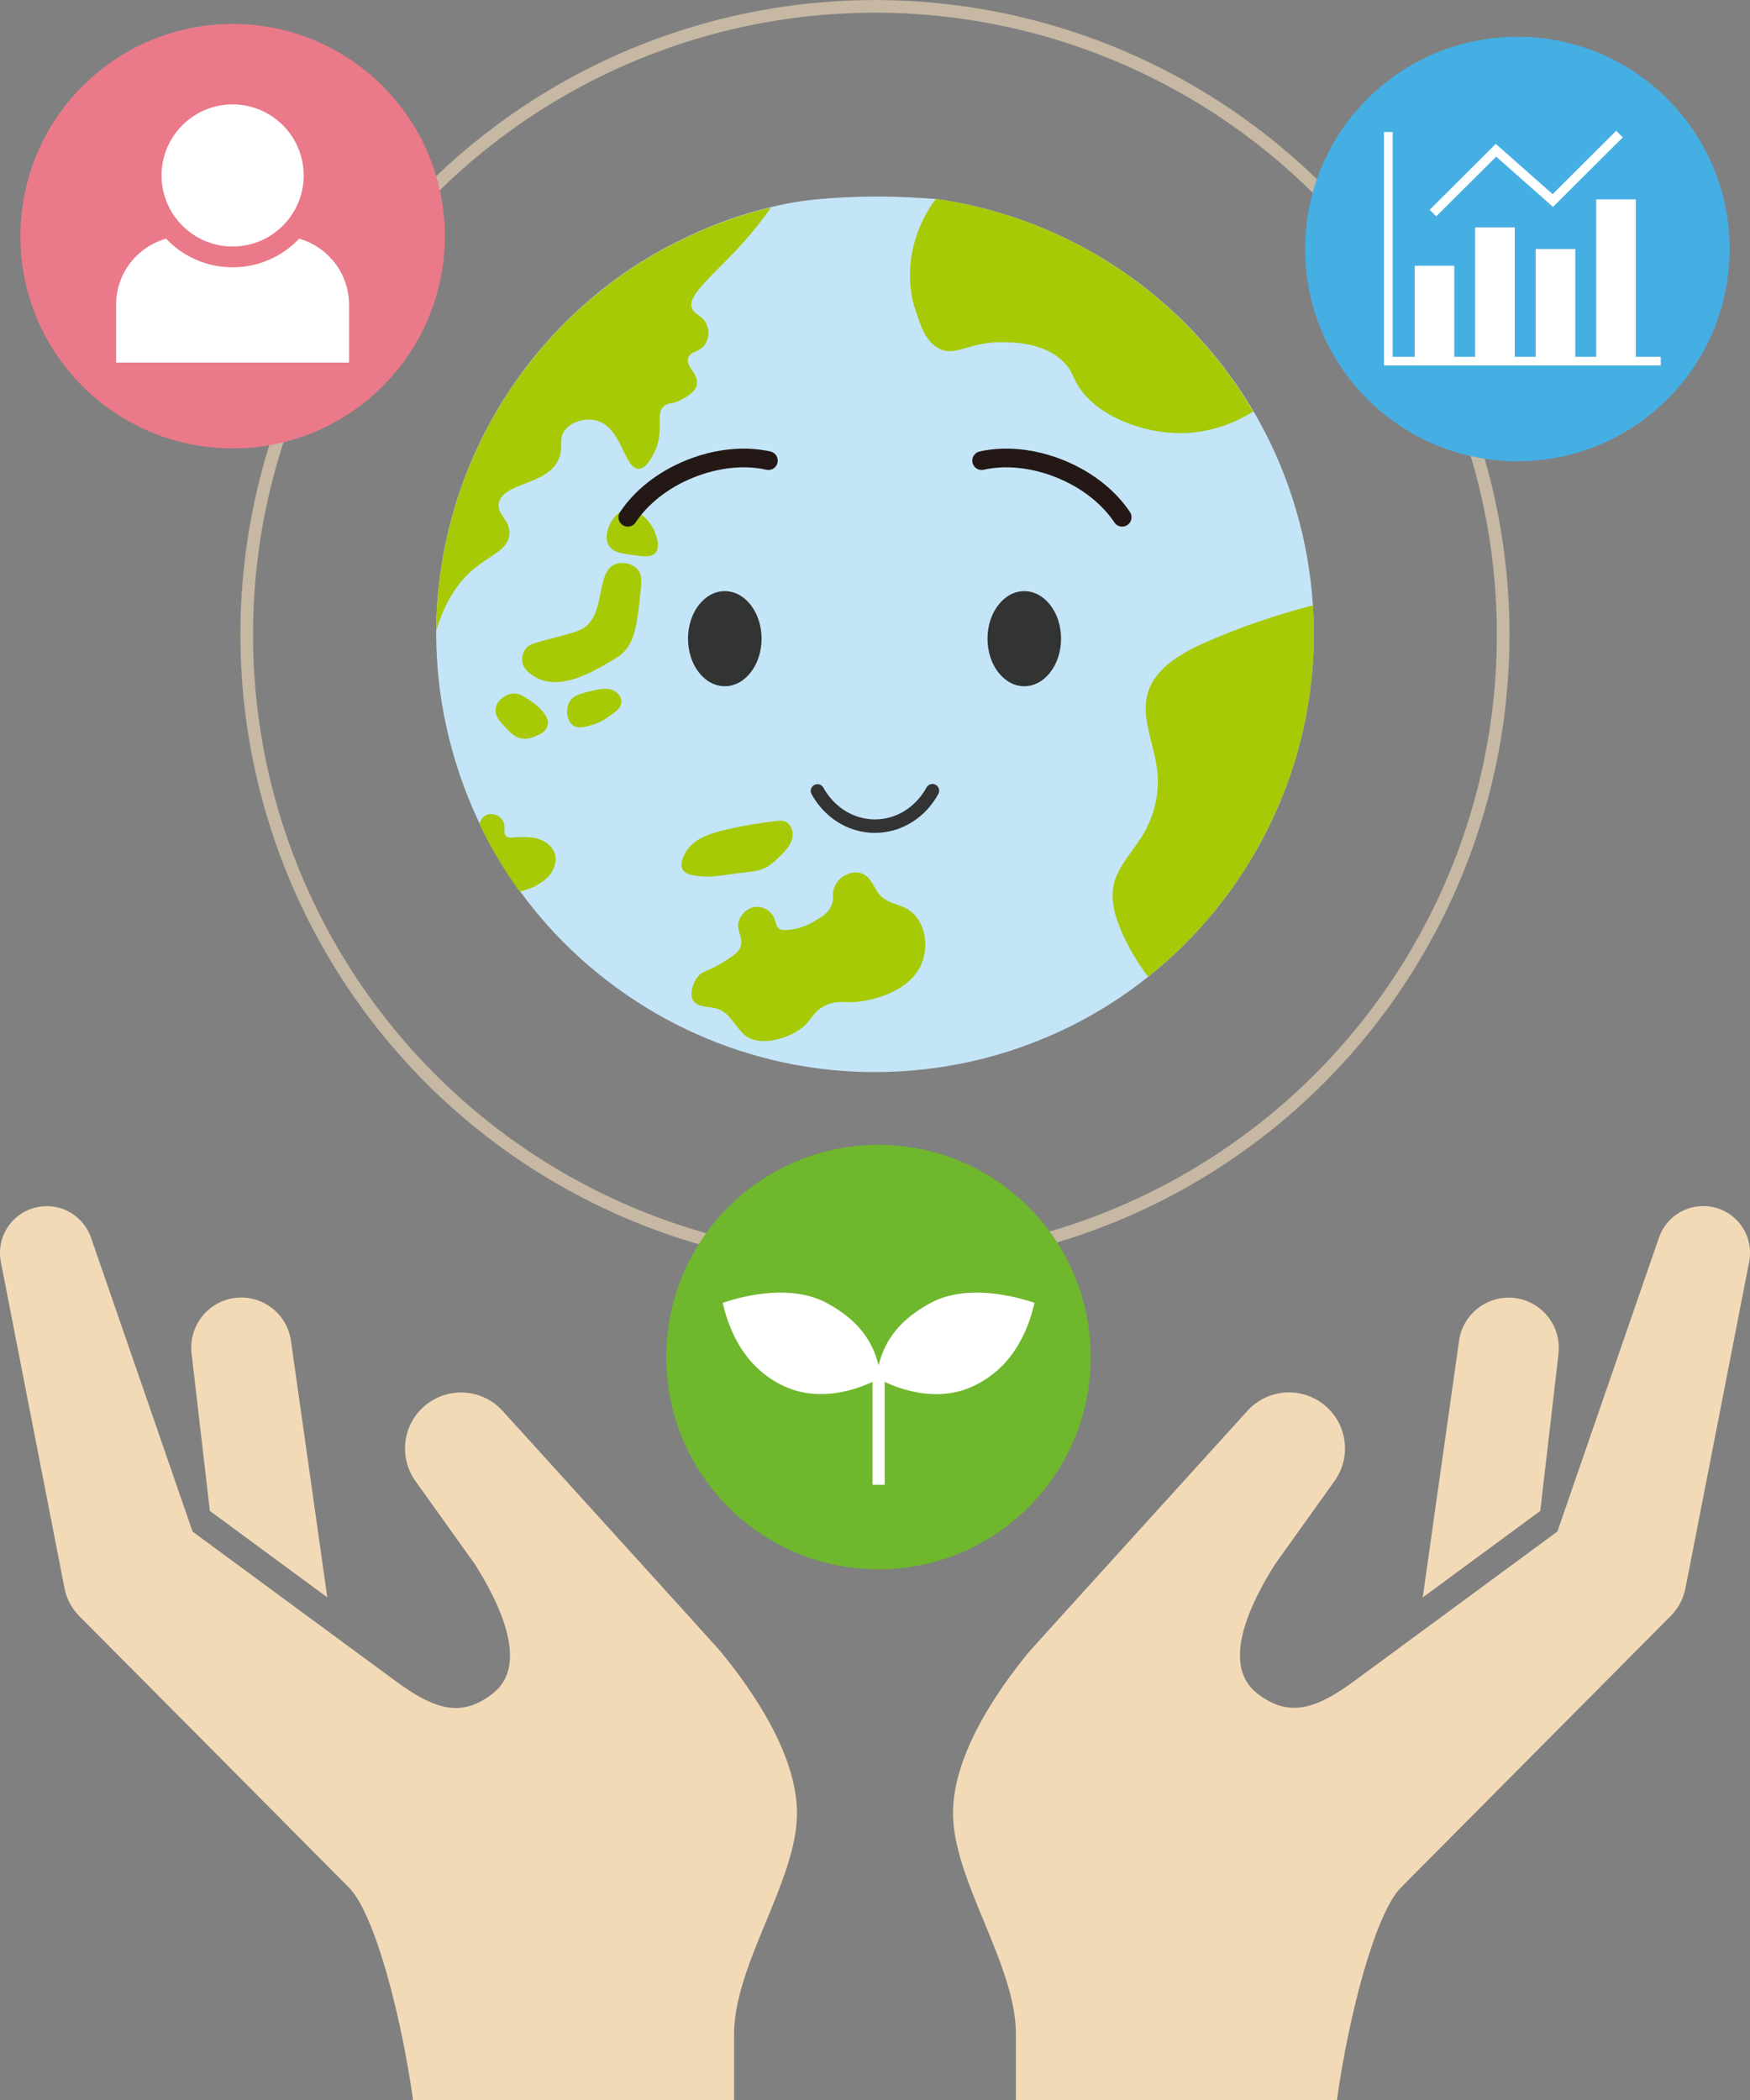 <?xml version="1.0" encoding="UTF-8"?>
<svg id="_レイヤー_2" data-name="レイヤー 2" xmlns="http://www.w3.org/2000/svg" viewBox="0 0 167.47 200.98">
  <rect x="0" y="0" width="167.47" height="200.98" fill="#808080" stroke="none"/>
  <defs>
    <style>
      .cls-1 {
        stroke: #323333;
        stroke-width: 1.29px;
      }

      .cls-1, .cls-2, .cls-3, .cls-4, .cls-5 {
        fill: none;
      }

      .cls-1, .cls-5 {
        stroke-linecap: round;
        stroke-linejoin: round;
      }

      .cls-2 {
        stroke-width: .89px;
      }

      .cls-2, .cls-3 {
        stroke: #fff;
        stroke-miterlimit: 8;
      }

      .cls-3 {
        stroke-width: .83px;
      }

      .cls-4 {
        stroke: #c6b8a3;
        stroke-miterlimit: 10;
        stroke-width: 1.21px;
      }

      .cls-5 {
        stroke: #231815;
        stroke-width: 1.79px;
      }

      .cls-6 {
        fill: #45afe4;
      }

      .cls-6, .cls-7, .cls-8, .cls-9, .cls-10, .cls-11, .cls-12, .cls-13 {
        stroke-width: 0px;
      }

      .cls-7 {
        fill: #6fb72c;
      }

      .cls-8 {
        fill: #c4e5f7;
      }

      .cls-9 {
        fill: #a6ca06;
      }

      .cls-10 {
        fill: #323333;
      }

      .cls-11 {
        fill: #f3dab7;
      }

      .cls-12 {
        fill: #fff;
      }

      .cls-13 {
        fill: #ea798a;
      }
    </style>
  </defs>
  <g id="_イラスト" data-name="イラスト">
    <g>
      <circle class="cls-4" cx="83.73" cy="60.73" r="60.12"/>
      <g>
        <g>
          <circle class="cls-13" cx="22.26" cy="22.6" r="20.31"/>
          <g>
            <path class="cls-12" d="m28.63,22.84c-1.6,1.69-3.86,2.74-6.37,2.74s-4.77-1.05-6.37-2.74c-2.76.78-4.78,3.31-4.78,6.32v5.54h22.29v-5.54c0-3.01-2.02-5.54-4.78-6.32Z"/>
            <circle class="cls-12" cx="22.26" cy="16.79" r="6.8"/>
          </g>
        </g>
        <g>
          <circle class="cls-6" cx="145.21" cy="23.83" r="20.31"/>
          <g>
            <polyline class="cls-3" points="158.93 34.56 132.86 34.56 132.86 12.63"/>
            <rect class="cls-12" x="152.75" y="19.08" width="3.79" height="15.48"/>
            <rect class="cls-12" x="146.96" y="23.83" width="3.79" height="10.73"/>
            <rect class="cls-12" x="141.17" y="21.76" width="3.79" height="12.8"/>
            <rect class="cls-12" x="135.38" y="25.43" width="3.79" height="9.13"/>
            <polyline class="cls-2" points="137.13 20.39 143.16 14.38 148.6 19.19 154.98 12.83"/>
          </g>
        </g>
        <g>
          <circle class="cls-7" cx="84.07" cy="129.87" r="20.31"/>
          <path class="cls-12" d="m89.07,124.68c-2.81,1.5-4.38,3.46-4.99,5.98-.61-2.53-2.18-4.48-4.99-5.98-3.23-1.72-7.53-.82-9.93,0,.39,1.63,1.55,6.06,6.02,8.04,3.36,1.48,6.81.23,8.32-.48v9.85h1.16v-9.85c1.51.72,4.97,1.97,8.32.48,4.47-1.98,5.63-6.41,6.02-8.04-2.41-.82-6.71-1.72-9.93,0Z"/>
        </g>
      </g>
      <g>
        <g>
          <path class="cls-11" d="m149.13,129.59c.34-2.63-1.52-5.03-4.14-5.37-2.58-.33-4.95,1.46-5.35,4.01l-3.49,24.64,11.25-8.28,1.74-14.99Z"/>
          <path class="cls-11" d="m163.85,115.5c-2.22-.43-4.37.85-5.09,2.93l-9.72,28.13-19.41,14.29c-3.79,2.79-6.37,3.54-9.36,1.17-3.43-2.72-.68-8.5,1.77-12.36l5.67-7.93c1.72-2.41,1.17-5.76-1.24-7.48-2.24-1.6-5.28-1.23-7.08.75,0,0-20.75,22.87-20.88,23.04-3.17,3.85-7.31,9.93-7.31,15.48,0,6.43,6.02,14.47,6.02,21.12v6.33h30.72c1.15-8.22,3.68-17.86,6.13-20.34,4.47-4.51,25.81-25.98,25.81-25.98.76-.77,1.23-1.7,1.42-2.69l6.09-31.21c.47-2.43-1.11-4.78-3.54-5.25Z"/>
        </g>
        <g>
          <path class="cls-11" d="m20.07,144.58l11.25,8.28-3.49-24.64c-.41-2.55-2.77-4.34-5.35-4.01-2.63.34-4.48,2.75-4.14,5.37l1.74,14.99Z"/>
          <path class="cls-11" d="m68.97,158.05c-.13-.17-20.88-23.04-20.88-23.04-1.81-1.99-4.85-2.35-7.09-.75-2.41,1.72-2.96,5.07-1.24,7.48l5.67,7.93c2.45,3.86,5.19,9.64,1.77,12.36-2.99,2.37-5.57,1.63-9.36-1.17l-19.41-14.29-9.72-28.13c-.72-2.08-2.87-3.37-5.09-2.93-2.43.47-4.01,2.82-3.54,5.25l6.09,31.21c.19.99.66,1.92,1.42,2.69,0,0,21.35,21.47,25.81,25.98,2.45,2.48,4.98,12.12,6.13,20.34h30.72v-6.33c0-6.66,6.02-14.69,6.02-21.12,0-5.54-4.14-11.63-7.31-15.48Z"/>
        </g>
      </g>
      <g>
        <g>
          <path class="cls-8" d="m125.64,57.93c-.03-.42-.06-.84-.1-1.27-.16-1.61-.4-3.24-.75-4.86-.12-.57-.25-1.13-.4-1.68-.99-3.85-2.49-7.44-4.41-10.72h0c-1.92-3.26-6.03-9.25-13.49-14.06-6.77-4.37-13.24-5.78-16.9-6.3-.45.61-1.04,1.54-1.53,2.73.49-1.19,1.09-2.12,1.53-2.73-2.06-.15-3.81-.21-5.17-.23,0,0-5.82-.07-9.51.76-.05.01-.11.02-.11.02-.32.07-.65.15-.97.22-.07.11-.16.22-.24.34-.26.36-.58.78-.94,1.25.37-.47.68-.89.94-1.25.09-.12.17-.23.24-.34,0,0,0,0,0,0,0,0-.01,0-.02,0-.01,0-.03,0-.05.01-.27.07-.56.14-.86.22-.1.03-.19.05-.29.08-.06.02-.13.04-.2.05-.57.16-1.17.34-1.81.55-.47.15-.95.32-1.44.5-.33.12-.67.25-1.01.39-.22.09-3.56,1.42-6.8,3.45-.18.11-.36.23-.54.34-3.14,2.05-9.35,6.7-13.9,15.02-4.6,8.4-5.15,16.21-5.17,19.96.07-.26.15-.52.24-.77-.09.25-.17.51-.24.77,0,2.32.17,4.66.56,7.01.11.68.24,1.36.39,2.04.33,1.52.74,3.01,1.22,4.45.56,1.69,1.22,3.32,1.97,4.89.05-.23.17-.45.33-.62-.16.17-.28.39-.33.62,1.1,2.29,2.39,4.45,3.85,6.47h0c6.97,9.61,17.8,15.92,29.72,17.14,2.29.23,4.61.28,6.96.13,1.41-.09,2.83-.25,4.25-.49.64-.11,1.27-.23,1.91-.36.64-.14,1.27-.29,1.89-.45,1.39-.37,2.75-.8,4.07-1.3,4.17-1.56,7.98-3.75,11.34-6.43,9.6-7.65,15.55-19.29,15.85-31.84.03-1.24,0-2.49-.08-3.74Zm-38.07-28.41c-.09-.21-.14-.4-.16-.61.07.29.13.5.16.61Zm-.3-1.28c-.04-.26-.08-.54-.11-.86-.03-.31-.04-.65-.04-1.01,0,.36.02.7.04,1.01.03.32.07.6.11.86Zm-.15-1.9s0,0,0,.01c0,0,0,0,0-.01Zm-2.79,59.45c.23.22.51.38.81.5-.3-.13-.57-.28-.81-.5-.22-.21-.39-.47-.55-.74.16.27.33.53.55.74Zm-1.12-1.64c-.09-.12-.2-.23-.31-.33.12.1.22.21.31.33Zm-.65-.53c-.12-.05-.23-.09-.36-.11.12.02.24.06.36.11Zm-4.84,4.64c.56-.31,1.01-.57,1.34-.88-.33.32-.78.57-1.34.88-.03.02-.07.04-.12.07.05-.03.09-.05.12-.07Zm-10.15,4.65c.18-.08.4-.17.66-.3-.26.13-.48.22-.66.3Zm6.34-10.32c.27-.22.52-.46.77-.71-.25.25-.5.49-.77.71Zm-5.01,1.19c-.19.02-.37.04-.54.06.17-.02.35-.04.54-.06Zm-2.2-47.09c.01-.13,0-.25-.03-.37.03.12.04.24.03.37Zm.85,43.28c-.39.17-.73.35-1.02.56.29-.21.63-.4,1.02-.56Zm.14-47.45c-.02.08-.06.16-.09.24-.02.04-.03.07-.04.07-.06.12-.13.21-.21.3.07-.08.14-.18.21-.3.01-.02.02-.05.04-.07.04-.08.07-.16.09-.24.18-.58.04-1.13,0-1.24-.07-.26-.19-.46-.32-.63.13.16.24.36.32.63.2.45.1.93,0,1.24Zm-1-2.46c.08.06.17.13.26.19-.09-.07-.18-.13-.26-.19Zm-.05,6.92c-.07.21-.2.39-.36.56.16-.16.28-.35.36-.56Zm-1.37,45.35c.03-.1.06-.19.09-.28-.03.09-.07.18-.09.28Zm4.64,9.31c-.12.08-.24.16-.39.25.14-.09.27-.17.39-.25Zm.89-2.28c-.06-.2-.12-.4-.15-.62.02.22.08.42.15.62.09.3.19.6.15.94.04-.34-.05-.64-.15-.94Zm-.06-1.32c-.05.13-.08.25-.09.36.01-.12.04-.24.09-.36.19-.49.62-.95,1.14-1.15-.52.2-.95.66-1.14,1.15Zm3.13-.54c-.28-.37-.71-.63-1.17-.7.46.07.89.33,1.17.7Zm.28.54c.09.28.13.58.34.78.15.15.37.2.69.2-.33,0-.54-.05-.69-.2-.21-.2-.25-.5-.34-.78Zm1.71-8.3c0-.09-.02-.17-.04-.25.02.08.03.17.04.25Zm-.79-1.16c.32.1.55.36.68.67-.13-.31-.36-.56-.68-.67-.13-.04-.27-.05-.41-.05.14,0,.27.01.41.05Zm-4.17-55.08c.17-.19.33-.37.49-.55-.16.18-.32.36-.49.55-.34.37-.67.73-1,1.06.33-.34.66-.69,1-1.06Zm-2.78,2.87c.2-.2.41-.42.63-.64-.22.22-.43.44-.63.64-.27.27-.51.53-.74.77.22-.24.47-.5.74-.77Zm-20.68,41.5c.02-.13.06-.26.11-.38-.05.12-.09.25-.11.38-.01.09-.01.17,0,.25,0-.08,0-.16,0-.25Zm2.52,2.82c-.12-.02-.22-.06-.32-.1.1.04.2.08.32.1.16.02.31.03.46,0-.15.02-.31.02-.46,0Zm-1.19-19.57c0-.09,0-.17,0-.25,0,.08,0,.16,0,.25-.02.31-.11.58-.25.82.14-.24.23-.51.25-.82Zm-.24-1.07c.06.12.12.25.16.38-.04-.14-.1-.26-.16-.38Zm-.17-.28s-.06-.09-.09-.13c.03.04.06.09.09.13Zm-.8,18.81c.07.15.16.29.27.43-.11-.14-.2-.29-.27-.43-.06-.14-.1-.28-.12-.42.02.15.06.29.12.42Zm2.66,11.52c.19,0,.39.01.58.03s.38.05.57.1c.05.01.09.03.14.04-.05-.01-.09-.03-.14-.04-.19-.05-.38-.08-.57-.1s-.39-.03-.58-.03h0Zm1.53-9.88c-.14.07-.28.14-.43.21-.22.1-.44.18-.67.23.23-.05.45-.14.67-.23.15-.06.29-.14.43-.21.05-.02.1-.05.16-.09-.06.04-.11.07-.16.09Zm.42-1.81c-.13-.2-.31-.4-.49-.59-.28-.28-.6-.53-.87-.72-.43-.3-.8-.54-1.17-.66.38.11.74.36,1.17.66.27.18.59.44.87.72.19.19.36.39.49.59.2.31.31.62.26.9-.03.17-.1.3-.16.41.06-.11.13-.25.16-.41.05-.28-.06-.59-.26-.9Zm6.16-5.04c-.1.06-.21.12-.32.18-.22.13-.46.26-.71.4.25-.14.49-.27.71-.4.11-.06.22-.13.32-.18.16-.09.3-.17.42-.25-.12.07-.26.16-.42.25Zm-1.42.79c-.26.14-.54.27-.82.39.28-.13.56-.26.82-.39Zm0-5.36c.26-.6.41-1.28.54-1.94-.13.66-.28,1.35-.54,1.94Zm-6.85,3.82c.05-.19.15-.36.28-.52-.12.16-.22.34-.28.52Zm.49-.76c.08-.06.16-.12.24-.16-.07.04-.15.09-.24.16Zm2.88,3.41c-.17.01-.33.01-.5,0,.17,0,.33,0,.5,0Zm-1.59-3.91c.32-.09.64-.18.96-.26-.32.08-.64.17-.96.26Zm3.81,3.37c-.29.12-.59.22-.89.3.3-.09.6-.19.89-.3Zm.36,1.55c.27-.07.56-.14.9-.22-.34.08-.64.15-.9.22-.53.14-.92.29-1.21.53.28-.24.68-.39,1.21-.53Zm1.88-.36c-.08,0-.17,0-.27.02.1,0,.19-.01.27-.02Zm1.1-11.96c-.92.28-1.2,1.28-1.44,2.41.24-1.13.53-2.12,1.44-2.41.18-.05.37-.08.56-.08-.19,0-.38.02-.56.08Zm-.89-2.94c-.05.28-.06.59.04.9-.1-.3-.09-.62-.04-.9.07-.37.2-.68.25-.79.02-.05.07-.15.13-.27-.07.12-.11.22-.13.27-.05.12-.19.42-.25.79Zm-2.32-10.79c.17-.03.34-.05.51-.05-.17,0-.34.02-.51.05Zm-1.77,1.02c-.1.14-.17.27-.21.4.05-.13.12-.27.21-.4Zm-6.28,6.9c.03-.17.1-.32.19-.46-.08.14-.15.29-.19.45-.06.28-.01.52.08.75-.09-.22-.13-.46-.08-.75Zm-1.57,5.68c-.45.31-.92.68-1.39,1.13-.18.18-.36.36-.52.56-.34.39-.64.81-.92,1.25.28-.44.59-.86.92-1.25.17-.19.34-.38.52-.56.46-.45.94-.81,1.39-1.13.68-.47,1.3-.84,1.77-1.24-.47.4-1.09.77-1.77,1.24Zm1.28,24.13s-.06-.02-.09-.03c-.17-.06-.36-.08-.53-.05-.09.01-.19.04-.28.08-.05.02-.1.06-.15.09.05-.03.1-.07.15-.09.09-.04.18-.06.28-.08.18-.02.36,0,.53.05.03,0,.06.02.09.03.12.05.23.11.33.18.04.03.08.06.11.09h0s-.07-.06-.11-.09c-.1-.08-.21-.14-.33-.18Zm.76.75c-.03-.09-.08-.17-.13-.25-.05-.07-.1-.13-.16-.19.06.06.12.12.16.19.05.08.1.16.13.25s.05.18.06.28c0,.05,0,.1,0,.15,0,.02,0,.05,0,.07,0-.03,0-.05,0-.07,0-.05,0-.1,0-.15,0-.1-.03-.19-.06-.28Zm.07.73s0-.05,0-.08c0-.05,0-.1,0-.15,0,.05,0,.1,0,.15,0,.03,0,.05,0,.08,0,.08,0,.15.01.22,0-.07-.01-.14-.01-.22Zm3.11,5.25c-.19.1-.39.18-.58.26s-.4.15-.6.21c-.12.04-.24.07-.36.1.12-.03.25-.06.36-.1.2-.06.4-.13.6-.21s.4-.16.58-.26c.19-.1.37-.2.55-.32-.17.12-.36.23-.55.32Zm1.22-.93s.02-.02.02-.03c.04-.05.07-.12.11-.17-.04.06-.07.12-.11.17,0,0-.02.02-.02.03Zm.53-1.09c.02-.08.03-.16.04-.24.02-.26,0-.52-.09-.77-.03-.09-.07-.18-.12-.26-.05-.08-.1-.16-.15-.24-.17-.23-.4-.42-.65-.58-.04-.03-.08-.05-.13-.07.04.02.09.05.13.07.25.15.47.35.65.58.06.08.11.16.15.24s.08.17.12.26c.09.25.11.51.09.77,0,.08-.02.16-.04.24Zm1.22-15.15c-.03.1-.05.21-.07.32.01-.11.03-.22.07-.32Zm.05,1.3c-.05-.12-.09-.25-.11-.38.02.13.06.26.11.38Zm4.16-.45c-.29.19-.65.49-1.16.74-.17.08-.36.16-.57.22-.82.25-1.48.45-1.98.1,0,0-.01-.01-.02-.02,0,0,.01.01.02.02.51.35,1.16.15,1.98-.1.21-.06.4-.14.57-.22.51-.25.87-.54,1.16-.74.33-.22.66-.48.81-.83-.16.35-.48.61-.81.83Zm1.02-5.86s0,0,0,0c0,0,0,0,0,0h0Zm.3-.32c.1-.12.19-.24.27-.37-.08.13-.18.25-.27.37Zm-.05-8.29c.19.03.38.08.55.16-.17-.07-.36-.13-.55-.16Zm1.28,4.4c-.03.28-.07.54-.11.79.04-.25.07-.51.11-.79Zm.19-1.68c-.06.57-.12,1.09-.17,1.56.06-.48.11-.99.17-1.56.03-.27.05-.51.06-.73-.01.21-.03.45-.06.73Zm.57-3.38c-.36.01-.8-.05-1.28-.12-1.02-.14-1.74-.24-2.16-.7.42.45,1.14.55,2.16.7.49.07.92.13,1.28.12.36-.01.65-.1.85-.33h0c-.2.23-.49.32-.85.33Zm.89-.39c.07-.1.13-.21.16-.33-.03.12-.08.23-.16.33Zm.06-1.5c-.16-.57-.51-1.19-.96-1.67-.13-.14-.27-.27-.41-.38-.14-.11-.29-.21-.45-.29.15.08.3.18.45.29.14.11.28.24.41.38.45.48.8,1.1.96,1.67.04.16.12.43.13.73-.01-.29-.09-.57-.13-.73Zm-.09-8.3c-.05.13-.15.35-.28.6.13-.25.23-.47.28-.6.73-1.7.11-3.05.57-3.87-.46.82.16,2.17-.57,3.87Zm1-4.3c.1-.06.2-.08.31-.1-.11.02-.2.05-.31.1Zm.66-.16c.21-.04.46-.12.81-.31.26-.14.56-.31.82-.51-.26.2-.56.37-.82.51-.35.19-.61.27-.81.31Zm1.87,55.91c-.06.22-.1.45-.1.66,0-.21.03-.44.1-.66Zm10.66,3.73c.09-.08.17-.16.25-.24-.08.08-.16.16-.25.24Zm2.15-2.03c-.51.22-.82.49-1.08.78-.13.14-.24.3-.36.45.12-.15.23-.31.36-.45.26-.29.57-.56,1.08-.78.12-.05.24-.1.35-.13-.11.04-.23.08-.35.13Zm9.48-5.71c.02-1.02-.28-2.04-.91-2.79-.27-.32-.6-.59-.98-.79-.19-.1-.39-.18-.6-.25.2.08.41.16.6.25.39.2.71.47.98.79.63.75.93,1.76.91,2.79Zm3.12-56.96c.73-.17,1.58-.51,2.8-.68-1.22.17-2.07.51-2.8.68Zm3.35-.73c.38-.03.8-.04,1.25-.03,0,0,0,0,0,0,0,0,0,0,0,0-.46-.01-.87,0-1.25.03Zm1.72-.01c.1,0,.21.01.32.02-.11,0-.22-.01-.32-.02Zm5.45,2.33s0,0,0,0c0,0,0,0,0,0,0,0,0,0,0,0,0,0,0,0,0,0Zm-.47-.53c.15.14.26.27.37.41-.09-.1-.21-.25-.37-.41Zm.57.66s.04.05.05.08c0,0,.01.02.02.03,0,0-.01-.02-.02-.03-.02-.03-.04-.05-.05-.08Zm.37.65s.01.03.02.04c0,0,0,0,0,0,0,0,0,0,0,0,0-.01-.01-.03-.02-.04Zm.12.24s-.04-.09-.06-.13c.02.04.04.09.06.13.03.07.06.14.1.2-.03-.07-.07-.14-.1-.2Zm.19.38s.02.03.02.05c.02.03.03.06.05.1-.02-.03-.04-.06-.05-.1,0-.02-.02-.03-.02-.05Zm1.27,1.72s.03.02.04.03c-.01-.01-.03-.02-.04-.03Zm.69.61c.26.21.53.41.82.59-.29-.18-.56-.38-.82-.59Z"/>
          <g>
            <path class="cls-9" d="m125.64,57.93c-.86.22-1.71.46-2.56.71-1.27.38-2.53.8-3.78,1.25-.58.21-1.16.44-1.73.66-.66.26-1.31.53-1.96.81-.4.18-.81.36-1.21.56-.05.02-.09.05-.14.07-.23.12-.47.24-.69.37-.09.05-.19.1-.28.16-.41.24-.8.49-1.16.76-.3.23-.59.47-.85.73-.21.21-.4.42-.58.65-.09.11-.17.23-.25.35s-.15.24-.22.37c-.07.13-.13.26-.19.39-.14.32-.23.64-.3.96-.03.16-.06.32-.07.49-.02.24-.03.49-.03.73,0,.16.01.33.03.49s.03.33.06.49.05.33.08.49c.02.08.03.17.05.25.08.41.19.83.29,1.24.02.08.04.17.06.25.11.42.21.83.3,1.25.09.42.17.83.22,1.25.07.54.09,1.08.06,1.63-.03.55-.1,1.09-.23,1.63-.03.13-.06.27-.1.4-.25.94-.64,1.85-1.17,2.7-.17.28-.36.55-.55.82-.06.09-.13.18-.19.27-.13.18-.26.36-.39.54s-.26.36-.38.54c-.19.27-.36.55-.53.83-.12.22-.24.43-.34.66-.06.14-.12.28-.17.42-.02.06-.04.11-.06.17-.02.07-.04.14-.06.21-.02.08-.04.16-.05.23,0,.04-.02.08-.02.12-.11.59-.1,1.19-.01,1.78.02.1.03.2.05.3.07.38.18.75.3,1.12.11.32.23.63.36.94.04.1.08.19.12.28.09.21.19.41.29.62.61,1.26,1.35,2.46,2.21,3.6,9.6-7.65,15.55-19.29,15.85-31.84.03-1.24,0-2.49-.08-3.74Z"/>
            <path class="cls-9" d="m87.41,28.92c.07.29.13.5.16.61.47,1.5.96,3.14,2.3,3.83,1.67.85,2.75-.72,6.4-.61,1.09.03,3.69.14,5.44,1.82.19.18.34.36.47.53,0,0,0,0,0,0,0,0,0,.01.01.02,0,0,.01.02.02.02.04.05.07.11.11.16,0,.01.02.03.03.04.04.06.07.11.1.17,0,0,0,.01,0,.02.03.05.06.11.09.16,0,.01.02.03.02.04.03.06.06.11.09.17,0,0,0,.01,0,.02.03.06.06.12.09.18.03.07.06.14.1.2,0,0,0,0,0,0,.03.06.06.12.09.17,0,.02.02.03.02.05.03.06.07.13.1.19,1.63,2.88,5.6,4.43,8.81,4.7,3.48.29,6.28-.91,8.08-2.02-1.92-3.26-6.03-9.25-13.49-14.06-6.77-4.37-13.24-5.78-16.9-6.3-.81,1.1-2.12,3.24-2.41,6.15-.16,1.63.05,2.96.23,3.72Z"/>
            <path class="cls-9" d="m86.66,86.9c-.77-.39-1.7-.51-2.32-1.1-.6-.57-.8-1.47-1.45-1.98-1.05-.83-2.81,0-3.12,1.31-.16.66.08.88-.23,1.59-.31.71-.92,1.05-1.81,1.55-.26.15-1.08.59-2.18.71-.54.06-.85.02-1.06-.17-.22-.21-.26-.54-.36-.83-.24-.71-.97-1.22-1.72-1.2-.74.01-1.43.6-1.68,1.26-.38,1.02.49,1.62.12,2.61-.2.52-.69.83-1.68,1.45-1.48.93-1.97.77-2.46,1.45-.5.69-.79,1.88-.23,2.38.59.53,1.51.37,2.26.64,1.09.4,1.6,1.62,2.44,2.41,1.3,1.21,3.88.55,5.34-.45,1.25-.86,1.19-1.75,2.56-2.35.98-.43,1.63-.24,2.69-.28.43-.02,4.34-.41,6.03-2.94,1.29-1.93.92-5-1.14-6.06Z"/>
            <path class="cls-9" d="m71.52,83.45c.59-.06.99-.1,1.51-.31.64-.26,1.16-.75,1.65-1.24.48-.48.96-.99,1.13-1.64.17-.65-.11-1.47-.75-1.67-.26-.08-.55-.05-.82-.02-1.54.18-3.07.44-4.58.78-2.2.49-3.49,1.13-4.13,2.36-.11.21-.51.97-.19,1.52.2.34.6.47,1.23.57,1.54.25,2.31-.05,4.95-.34Z"/>
            <path class="cls-9" d="m59.8,48.81c-.91.21-1.36,1.22-1.45,1.41-.11.24-.55,1.22-.08,1.99.38.64,1.15.75,2.32.91.97.14,1.73.24,2.13-.21.41-.47.19-1.25.1-1.57-.36-1.31-1.72-2.83-3.02-2.53Z"/>
            <path class="cls-9" d="m58.99,53.95c-2.09.65-.91,5-3.33,6.26-.91.47-2.99.85-4.65,1.39-.09.03-.33.11-.56.32-.4.38-.52.98-.47,1.39.13,1.03,1.43,1.58,1.62,1.67,2.26.97,5.08-.67,6.71-1.62.64-.37.96-.56,1.27-.85,1.19-1.13,1.38-2.73,1.72-5.9.12-1.1.12-1.65-.25-2.09-.45-.53-1.35-.79-2.06-.57Z"/>
            <path class="cls-9" d="m58.57,66.02c-.15-.05-.54-.23-1.66.03-1.34.31-2.1.49-2.45,1.18-.35.7-.22,1.77.39,2.19.51.35,1.16.15,1.98-.1.83-.26,1.34-.7,1.73-.96.4-.26.82-.6.9-1.07.09-.56-.36-1.09-.89-1.27Z"/>
            <path class="cls-9" d="m51.38,84.68c.38-.19.73-.42,1.03-.72.08-.07.15-.15.21-.24.12-.15.22-.31.3-.47.08-.15.14-.31.18-.48,0-.02.01-.05.02-.07.02-.09.04-.19.05-.28.02-.26,0-.52-.09-.77-.06-.18-.16-.35-.27-.5-.17-.23-.4-.42-.65-.58-.04-.03-.08-.05-.13-.07-.13-.07-.26-.13-.4-.18-.09-.03-.19-.06-.28-.09-.19-.05-.38-.08-.57-.1-.19-.02-.39-.03-.58-.03-.19,0-.39,0-.58.01s-.39.02-.58.04c-.18.01-.39.02-.54-.08-.04-.03-.07-.06-.1-.09-.03-.03-.05-.07-.07-.11,0-.02-.02-.04-.02-.06-.01-.04-.02-.09-.03-.13,0-.07-.01-.14-.01-.22,0-.03,0-.05,0-.08,0-.05,0-.1,0-.15,0-.03,0-.05,0-.07,0-.05,0-.1,0-.15,0-.1-.03-.19-.06-.28s-.08-.17-.13-.25c-.05-.08-.12-.15-.19-.22-.04-.03-.07-.06-.11-.09-.1-.08-.21-.14-.33-.18-.03-.01-.06-.02-.09-.03-.17-.06-.36-.08-.53-.05-.09.01-.19.04-.28.08-.09.04-.17.09-.24.15-.04.03-.07.06-.1.1-.16.17-.28.39-.33.62,1.1,2.29,2.39,4.45,3.85,6.47.16-.04.31-.08.46-.13.4-.13.81-.28,1.19-.47Z"/>
            <path class="cls-9" d="m50.8,67.09c-.69-.47-1.21-.82-1.88-.7-.71.13-1.41.73-1.49,1.47-.08.68.4,1.19.98,1.8.47.49.88.92,1.55,1.02.62.1,1.23-.19,1.79-.47.09-.05.22-.11.34-.24,0,0,.26-.26.34-.67.14-.75-.9-1.71-1.62-2.21Z"/>
            <path class="cls-9" d="m73.81,19.84s-.03,0-.05.01c-.27.07-.56.14-.86.22-.1.03-.19.05-.29.08-.06.02-.13.04-.2.05-.57.16-1.17.34-1.81.55-.47.15-.95.32-1.44.5-.33.12-.67.25-1.01.39-.22.09-3.56,1.42-6.8,3.45-.18.11-.36.23-.54.34-3.14,2.05-9.35,6.7-13.9,15.02-4.6,8.4-5.15,16.21-5.17,19.96.59-2.07,1.58-4.04,3.04-5.46,1.85-1.81,3.86-2.17,3.97-3.85.09-1.38-1.24-1.83-1.01-2.96.39-2.02,4.8-1.67,5.78-4.33.42-1.13-.13-1.86.59-2.71.65-.76,1.95-1.15,3.02-.84,2.42.7,2.6,4.65,4,4.6.83-.03,1.43-1.44,1.61-1.84.84-1.95-.09-3.43.84-4.19.44-.36.7-.08,1.63-.59.56-.3,1.29-.7,1.46-1.37.28-1.06-1.12-1.77-.8-2.64.25-.68,1.18-.49,1.69-1.42.01-.02.02-.05.04-.07.04-.08.07-.16.09-.24.18-.58.04-1.13,0-1.24-.29-1.06-1.21-1.08-1.47-1.76-.48-1.27,1.98-3.07,4.66-6.02,1.36-1.49,2.34-2.81,2.94-3.66,0,0,0,0,0,0,0,0-.01,0-.02,0Z"/>
          </g>
          <ellipse class="cls-10" cx="69.36" cy="61.12" rx="3.52" ry="4.55"/>
          <ellipse class="cls-10" cx="98.02" cy="61.12" rx="3.52" ry="4.55"/>
          <path class="cls-1" d="m78.23,75.69c1.12,2.02,3.16,3.37,5.5,3.37,2.34,0,4.39-1.36,5.5-3.39"/>
        </g>
        <g>
          <path class="cls-5" d="m93.94,44.08c2.21-.5,4.88-.27,7.51.79,2.62,1.06,4.69,2.75,5.94,4.63"/>
          <path class="cls-5" d="m73.53,44.08c-2.21-.5-4.88-.27-7.51.79s-4.69,2.75-5.94,4.63"/>
        </g>
      </g>
    </g>
  </g>
</svg>